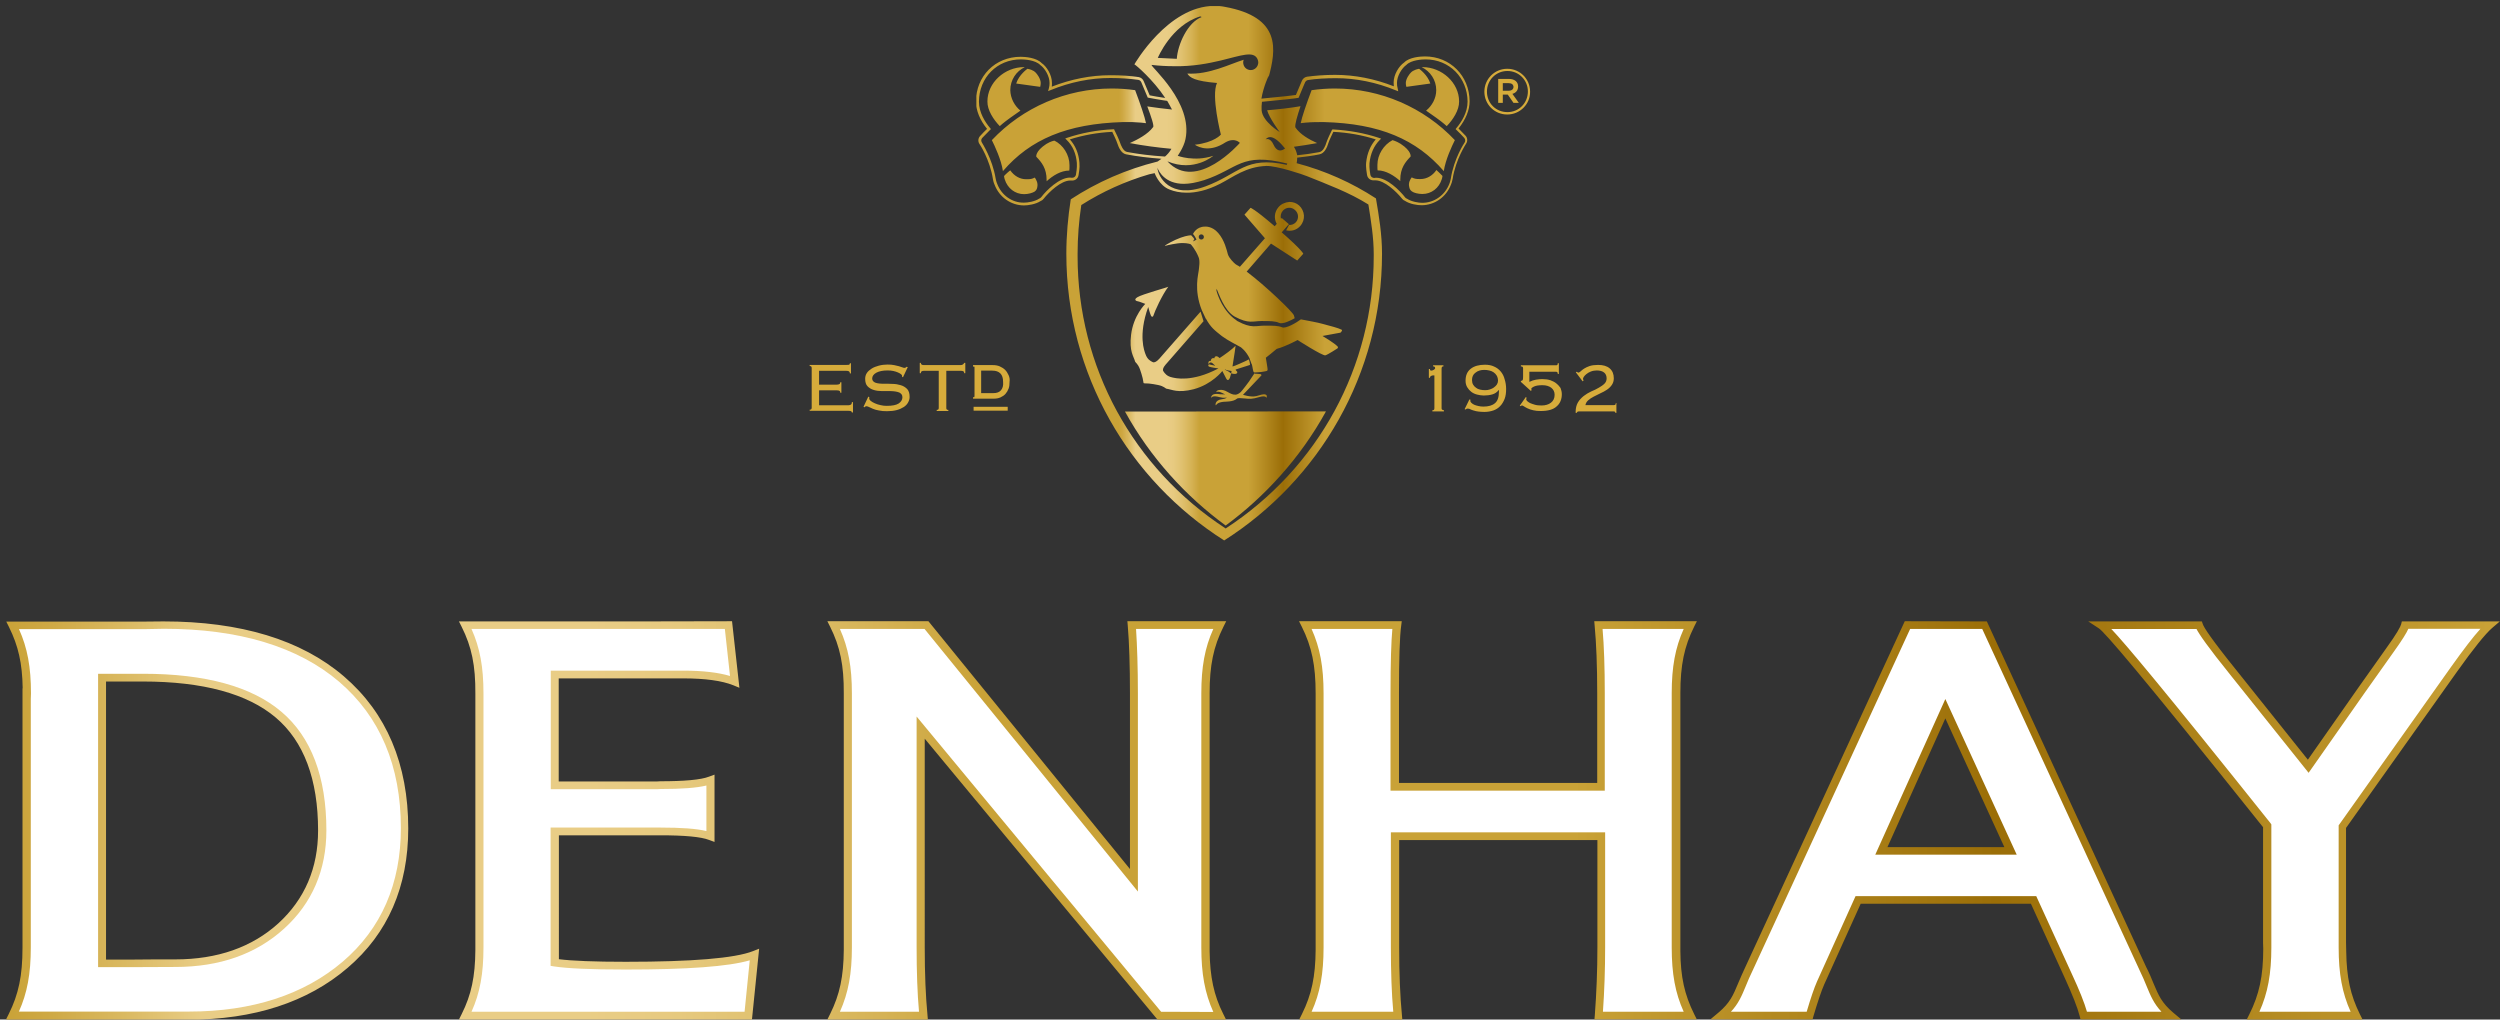 <?xml version="1.0" encoding="utf-8"?>
<!-- Generator: Adobe Illustrator 27.8.0, SVG Export Plug-In . SVG Version: 6.00 Build 0)  -->
<svg version="1.1" id="Layer_1" xmlns="http://www.w3.org/2000/svg" xmlns:xlink="http://www.w3.org/1999/xlink" x="0px" y="0px"
	 viewBox="0 0 1355.8 552.9" style="enable-background:new 0 0 1355.8 552.9;" xml:space="preserve">
<rect x="0" y="0" width="1355.8" height="552.9" fill="#333333" stroke="none"/>
<style type="text/css">
	.st0{fill:#D7AC3B;}
	
		.st1{clip-path:url(#SVGID_00000161617221923597113570000005139941753930188716_);fill:url(#SVGID_00000132785702517496312810000005990224930227126672_);}
	
		.st2{clip-path:url(#SVGID_00000071541761729150252970000012475191816021810570_);fill:url(#SVGID_00000137850518352606420670000004661726119722111645_);}
	.st3{fill:#FFFFFF;}
</style>
<g>
	<path class="st0" d="M817.4,62.1c-7,0-12.4-5.6-12.4-12.4s5.5-12.4,12.4-12.4c7,0,12.4,5.6,12.4,12.4
		C829.9,56.4,824.4,62.1,817.4,62.1 M817.5,38.5c-6.3,0-11.1,5-11.1,11.2s4.8,11.1,11.1,11.1s11.1-5,11.1-11.2
		C828.6,43.5,823.8,38.5,817.5,38.5 M820.2,50.9l3.5,4.9h-2.9l-3.1-4.5H815v4.5h-2.5v-13h5.8c3,0,5,1.5,5,4.1
		C823.3,49.1,822,50.4,820.2,50.9 M818.2,45.1H815v4.1h3.2c1.6,0,2.6-0.8,2.6-2.1C820.7,45.8,819.8,45.1,818.2,45.1"/>
	<path class="st0" d="M528,222.7h18.5v-2.1H528V222.7z M461.5,219.4c-0.3,0.2-0.8,0.4-1.5,0.4h-15.8v-8.1h9.7c0.7,0,1.1,0.1,1.4,0.3
		s0.4,0.5,0.4,1h0.6v-5.7h-0.6c0,0.5-0.2,0.9-0.5,1c-0.4,0.2-0.8,0.3-1.4,0.3h-9.6v-7.5H459c0.7,0,1.2,0.1,1.5,0.4
		c0.3,0.2,0.4,0.6,0.4,1h0.6V197h-0.6c0,0.4-0.1,0.6-0.3,0.7c-0.2,0.2-0.7,0.2-1.6,0.2h-19.9v0.6c0.4,0,0.7,0.1,0.9,0.3
		c0.1,0.2,0.2,0.5,0.2,0.8v21.5c0,0.4-0.1,0.6-0.2,0.8c-0.2,0.2-0.5,0.3-0.9,0.3v0.6h21.2c1.1,0,1.7,0.3,1.7,0.9h0.6v-5.6H462
		C462,218.7,461.8,219.2,461.5,219.4 M547,203.5c-0.5-1.1-1.1-2.1-1.9-2.9c-0.8-0.8-1.8-1.4-2.9-1.9c-1.1-0.5-2.4-0.7-3.8-0.7h-9.9
		c-0.1,0-0.2,0-0.4,0h-0.4v0.8h0.6c0.1,0,0.1,0,0.1,0h0.1h-0.1c0.1,0,0.1,0.6,0.1,0.8v15c0,0.2-0.1,0.7-0.1,0.8c0,0,0,0-0.1,0h-0.6
		v0.8h11.2c1.4,0,2.6-0.2,3.7-0.7c1.1-0.5,2-1.1,2.7-1.9c0.7-0.8,1.3-1.8,1.7-2.9c0.4-1.1,0.5-2.3,0.5-3.6
		C547.7,205.8,547.5,204.6,547,203.5 M542.8,211.7c-0.9,1-2.2,1.5-4.1,1.5h-6.6V201h6c2,0,3.4,0.5,4.4,1.5s1.5,2.5,1.5,4.6
		C544.2,209.2,543.7,210.7,542.8,211.7 M488.5,208.9c-1.3-0.4-2.8-0.7-4.5-0.7c-1.6-0.1-3.2-0.1-4.6-0.1c-0.9,0-1.7,0-2.5-0.1
		s-1.4-0.2-2-0.4s-1-0.5-1.4-0.9c-0.3-0.4-0.5-0.8-0.5-1.4c0-1.3,0.8-2.4,2.3-3.2s3.5-1.2,6.1-1.2c1.1,0,2.2,0.1,3.1,0.3
		c1,0.2,1.8,0.5,2.5,0.8s1.2,0.6,1.6,0.9c0.4,0.3,0.6,0.6,0.6,0.8c0,0.3,0,0.5,0,0.6l0.5,0.3l2.6-5.5l-0.6-0.2
		c-0.2,0.2-0.3,0.3-0.5,0.4c-0.1,0.1-0.4,0.2-0.7,0.2c-0.3,0-0.7-0.1-1.2-0.3s-1.1-0.4-1.8-0.6c-0.7-0.2-1.6-0.4-2.6-0.6
		c-1-0.2-2.2-0.3-3.5-0.3c-1.7,0-3.3,0.2-4.8,0.6c-1.5,0.4-2.8,0.9-3.9,1.6c-1.1,0.7-2,1.5-2.6,2.4s-0.9,2-0.9,3.1
		c0,1.8,0.4,3.2,1.3,4.1c0.9,0.9,2,1.6,3.4,2c1.3,0.4,2.8,0.6,4.5,0.6c1.6,0,3.2,0,4.6,0c0.9,0,1.7,0.1,2.5,0.2
		c0.8,0.1,1.4,0.3,2,0.5s1,0.6,1.4,1c0.3,0.4,0.5,1,0.5,1.6c0,1.4-0.7,2.5-2,3.4c-1.4,0.9-3.5,1.3-6.5,1.3c-1.2,0-2.3-0.1-3.4-0.4
		c-1.1-0.2-2.2-0.6-3.1-1s-1.6-0.8-2.2-1.3s-0.8-0.9-0.8-1.4c0-0.2,0-0.4,0.1-0.6l-0.6-0.3l-2.6,5.5l0.5,0.3c0.3-0.4,0.7-0.6,1-0.6
		s0.8,0.1,1.4,0.4c0.6,0.3,1.3,0.6,2.2,1c0.9,0.4,2,0.7,3.2,0.9c1.3,0.3,2.7,0.4,4.4,0.4c2,0,3.8-0.2,5.3-0.6c1.5-0.4,2.8-1,3.9-1.7
		c1-0.7,1.8-1.5,2.3-2.5c0.5-0.9,0.8-1.9,0.8-2.9c0-1.9-0.4-3.3-1.3-4.3C491,210,489.9,209.3,488.5,208.9 M520.9,198H501
		c-1.1,0-1.6-0.4-1.6-1.2h-0.6v5.6h0.6c0-0.5,0.1-0.8,0.4-1c0.2-0.2,0.7-0.3,1.3-0.3h8v20.1c0,0.4-0.1,0.6-0.2,0.8
		c-0.2,0.2-0.5,0.3-0.9,0.3v0.6h6.3v-0.6c-0.5,0-0.8-0.1-0.9-0.3c-0.2-0.2-0.2-0.5-0.2-0.8v-20.1h8c0.6,0,1,0.1,1.3,0.3
		s0.4,0.5,0.4,1h0.6v-5.6h-0.6C522.6,197.5,522,198,520.9,198"/>
	<path class="st0" d="M781.8,221.4v-21.5c0-0.4,0.1-0.7,0.2-0.9c0.1-0.2,0.4-0.3,0.8-0.3v-0.6h-5.6v0.6c0.7,0,1.1,0.3,1.1,0.9
		c0,0.4-0.3,0.7-0.8,1s-1,0.4-1.4,0.4s-0.6-0.3-0.6-0.9h-0.6v4.8h0.6c0-0.3,0.1-0.5,0.2-0.7c0.2-0.2,0.4-0.3,0.6-0.4
		c0.2-0.1,0.5-0.2,0.8-0.2s0.5,0,0.8,0v17.8c0,0.3-0.1,0.6-0.2,0.8c-0.2,0.2-0.5,0.3-0.9,0.3v0.6h6.3v-0.6c-0.4,0-0.7-0.1-0.9-0.3
		C781.8,222,781.8,221.7,781.8,221.4 M844.1,208c-0.9-0.8-2-1.3-3.3-1.8c-1.3-0.4-2.7-0.6-4.4-0.6c-1,0-2.1,0.1-3.4,0.3
		c-1.2,0.2-2.4,0.6-3.6,1.2v-5.5h14.3c0.5,0,0.8,0.1,0.9,0.3c0.2,0.2,0.2,0.5,0.2,0.9h0.6V197h-0.6c0,0.4-0.1,0.7-0.2,0.9
		c-0.2,0.2-0.5,0.2-0.9,0.2h-18.9v0.6c0.4,0,0.7,0.1,0.9,0.2c0.2,0.2,0.3,0.5,0.3,0.9v4.6c0,0.9-0.1,1.5-0.2,1.7
		c-0.2,0.3-0.5,0.4-1,0.5v0.5l5.4,4.9l0.5-0.5c-0.2-0.3-0.3-0.4-0.3-0.5c0-0.4,0.5-0.9,1.6-1.4s2.6-0.7,4.5-0.7c2,0,3.6,0.5,4.8,1.4
		c1.2,1,1.8,2.2,1.8,3.8c0,1.9-0.7,3.3-2,4.3s-3,1.5-5.1,1.5c-1.4,0-2.6-0.1-3.6-0.4c-1-0.3-1.9-0.6-2.6-0.9
		c-0.7-0.4-1.2-0.7-1.6-1.1c-0.4-0.4-0.5-0.7-0.5-0.9c0-0.3,0.1-0.6,0.2-0.9l-0.4-0.4l-3.3,4.7l0.5,0.3c0.2-0.3,0.4-0.4,0.8-0.4
		c0.2,0,0.5,0.2,1,0.5s1.1,0.7,2,1.1c0.8,0.4,1.8,0.7,3,1s2.5,0.4,4.1,0.4c3.9,0,6.8-0.8,8.6-2.5c1.9-1.6,2.8-3.9,2.8-6.6
		c0-1.2-0.3-2.4-0.7-3.4C845.8,209.7,845.1,208.8,844.1,208 M876.3,218.5c0,0.4-0.1,0.7-0.2,0.9c-0.2,0.2-0.5,0.3-0.9,0.3h-15.4
		c0.2-1,0.7-1.9,1.5-2.6c0.8-0.7,1.8-1.4,3-2c1.1-0.6,2.3-1.2,3.6-1.8s2.5-1.2,3.5-1.9c1.1-0.7,2-1.6,2.7-2.6s1.1-2.2,1.1-3.6
		c0-2.3-0.7-4.1-2.2-5.4c-1.5-1.3-3.6-1.9-6.3-1.9c-1.8,0-3.4,0.2-4.6,0.6c-1.2,0.4-2.2,0.9-3,1.4s-1.4,1-1.9,1.5
		c-0.5,0.4-0.9,0.7-1.2,0.7c-0.1,0-0.3-0.1-0.5-0.2c-0.2-0.2-0.3-0.3-0.4-0.3l-0.5,0.3l3.7,4.9l0.5-0.4c-0.1-0.2-0.1-0.3-0.2-0.5
		c0-0.1-0.1-0.3-0.1-0.5s0.1-0.5,0.4-1c0.3-0.5,0.8-1,1.4-1.5c0.6-0.5,1.4-1,2.4-1.4s2.1-0.6,3.3-0.6c1.7,0,3,0.4,3.9,1.1
		c0.9,0.7,1.4,1.8,1.4,3.2c0,1.2-0.4,2.1-1.2,2.9c-0.8,0.8-1.9,1.5-3.1,2.2c-1.2,0.7-2.6,1.4-4.1,2c-1.5,0.7-2.8,1.5-4.1,2.5
		c-1.2,1-2.3,2.1-3.1,3.5s-1.2,3.1-1.2,5v0.6h0.6c0.1-0.5,0.5-0.8,1.3-0.8h18.5c0.5,0,0.8,0.1,0.9,0.2c0.2,0.1,0.2,0.3,0.2,0.6h0.6
		v-5.3L876.3,218.5L876.3,218.5z M813.9,201.5c-1-1.2-2.2-2.1-3.6-2.7c-1.4-0.7-3.1-1-5-1c-3.2,0-5.8,0.7-7.7,2.2s-2.8,3.6-2.8,6.5
		c0,1.3,0.3,2.5,0.9,3.5c0.6,1,1.3,1.8,2.2,2.5s2,1.2,3.2,1.5s2.4,0.5,3.6,0.5c1.6,0,3.2-0.2,4.6-0.6c1.4-0.4,2.6-1.2,3.5-2.4h0.1
		c0,0.2,0,0.3,0,0.5s0,0.3,0,0.4c0,3-0.7,5.1-2.2,6.3c-1.4,1.2-3.5,1.8-6.2,1.8c-1,0-1.9-0.1-2.7-0.3c-0.9-0.2-1.6-0.4-2.3-0.7
		c-0.6-0.3-1.1-0.6-1.5-1s-0.6-0.7-0.6-1c0-0.1,0-0.2,0-0.3s0-0.2,0.1-0.4l-0.6-0.2l-2.6,5.3l0.6,0.2c0.1-0.2,0.3-0.3,0.5-0.4
		c0.2-0.1,0.4-0.1,0.5-0.1c0.6,0,1.1,0.1,1.6,0.4c0.5,0.3,1,0.4,1.6,0.6c0.9,0.3,1.8,0.5,2.7,0.6s1.9,0.2,3.2,0.2
		c1.8,0,3.4-0.3,4.9-0.8c1.4-0.5,2.7-1.3,3.7-2.4c1-1,1.8-2.4,2.4-3.9c0.6-1.6,0.8-3.3,0.8-5.4c0-1.9-0.3-3.6-0.8-5.2
		C815.6,204.1,814.9,202.7,813.9,201.5 M811.8,208.5c-0.4,0.6-0.9,1.1-1.6,1.6c-0.6,0.5-1.4,0.8-2.2,1.1s-1.7,0.4-2.6,0.4
		c-0.9,0-1.8-0.1-2.7-0.3s-1.6-0.5-2.2-1c-0.6-0.4-1.2-1-1.6-1.7c-0.4-0.7-0.6-1.6-0.6-2.5c0-1.7,0.6-3.1,1.9-4
		c1.2-1,2.8-1.5,4.7-1.5c0.9,0,1.8,0.1,2.7,0.3s1.7,0.5,2.4,1s1.3,1.1,1.7,1.8s0.7,1.7,0.7,2.8C812.4,207.2,812.2,207.8,811.8,208.5
		"/>
</g>
<g>
	<g>
		<defs>
			<path id="SVGID_1_" d="M610.1,223.2c13.7,24.9,32.9,45.9,54.6,61.8c21.1-15.5,40.5-36.6,54.4-61.9L610.1,223.2z M680.3,202.5
				l-3,4.5c0,0-3.8,5.1-4.5,5.7c-0.5,0.4-1.1,0.9-2,1.2c-0.7,0.2-2,0.5-5-1.3c-1.8-1.1-3.2-1.3-4.6-1.1c-1.6,0.2-1.6,1.2-1.6,1.2
				c0,0.1,0,0,0.2-0.1c0.4-0.2,1.3-0.4,3,0.5c0.8,0.5,1.7,0.8,1.7,0.8c-0.4,0-2.6-0.1-2.9-0.1c-2.9-0.5-4.1,0.2-4.5,0.9
				c-0.3,0.5-0.3,1.1-0.1,1c0.1,0,0.2-1.5,4.5-0.3c2.2,0.6,3.8,0.2,3.8,0.2s-0.4,0.6-2.5,0.9c-4.1,0.4-3.7,3.4-3.4,3.3
				c0.2-0.1,0.5-1.5,4.1-1.9c0.9-0.1,5.2,0.1,7.2-1.6c0.7-0.6,1.9-0.4,4.4-0.2s3.7,0.5,8-0.8c3.5-1,3.7,0.5,3.7,0.5s0.7-1.4-0.4-1.8
				c-1.3-0.5-3.1,0.3-5,0.8c-1.6,0.4-3.5,0.2-5-0.1c-1-0.2-2.3-0.6-2.3-0.6l10-10.5v-0.1c0,0,0-0.3-0.2-0.5s-1.6-0.2-2.3-0.3
				c-0.3,0-0.6,0-0.8,0C680.5,202.5,680.3,202.5,680.3,202.5 M665.3,201c-0.8-0.3-1-0.6-1-0.6s-0.1-0.1,0-0.1
				c0.6,0.3,0.9,0.4,1.9,0.6c1,0.2,1.7,0.3,1.7,0.3l-0.2,1.4C667.2,202.2,666.3,201.4,665.3,201 M616.8,161.2
				c-2.4,1.5-0.2,2.2,0.3,2.2c0.4,0,4,1.4,4,1.4s-6.5,6.4-7.7,16.8c-1.1,8.9,1.4,11.6,2.2,14.5c0.2,0.6,1.4,1,2.6,4.1
				c0,0,1.6,4.4,1.9,7.1c0,0-0.1,0.7,0.7,0.6c2.7-0.1,7.3,0.9,7.3,0.9c3.3,0.7,3.9,1.9,4.5,2c3,0.4,6,2.5,14.7,0.3
				c10.1-2.7,15.6-9.9,15.6-9.9s1.6,3,1.9,3.7c0.2,0.4,1.1,2.5,2.2,0c0.2-0.5,0.4-1.3,0.7-2.4l0,0c0,0,2.1,0.5,2.7,0.2
				c0.9-0.5,0.7-1.1,0.2-1.5s-0.5-0.8-0.5-0.8l7.8-2.5c0-1.1-0.4-2.4-0.6-3l-2,1c0,0-6.1,2.8-6.7,2.8c0,0-0.1,0-0.2,0
				c0.9-5.1,1.7-11.2,1.7-11.2c-2.2,2.2-5.7,4.7-8.7,6.7c-0.2-0.2-0.3-0.3-0.3-0.3c-1-0.9-1.8-0.9-2.3-0.3c-0.2,0.2-0.1,0.6-0.2,0.7
				c0,0-0.6-0.2-1.1,0s-0.8,0.7-0.8,1.3c0,0.2-0.8,0-1.1,0.4s-0.4,0.8,0,1.6l0.1-0.1c0,0-0.2-1,1.1-0.9c1,0.2,1.5,1.3,2.1,1.5
				c0.1,0,0.1,0.2,0,0.2c-0.8-0.1-3.2-0.7-3.2-0.7l0,0c-0.4,0.2-0.8,0.9,0.2,1.3c1.1,0.4,4.9,0.9,4.9,0.9c-14.6,7.7-23.6,5.2-25,4.9
				c-3-0.6-4.1-2.2-4.9-3.4c-1-1.4,1.8-4.2,1.8-4.2l20-22.9l-1.6-5.2l-21.9,25c0,0-2.4,3.1-4,2.4c-1.3-0.6-3-1.5-4-4.4
				c-0.5-1.4-4.1-10,1.5-25.5c0,0,1,3.7,1.5,4.7s1.2,0.5,1.3,0c0.7-2.3,4.6-11,8.1-15.7C633.7,155.7,619.3,159.6,616.8,161.2
				 M650.1,128.5c0-0.8,0.6-1.4,1.4-1.4c0.8,0,1.4,0.7,1.4,1.4c0,0.8-0.6,1.4-1.4,1.4C650.7,129.9,650.1,129.3,650.1,128.5
				 M693.3,112.4c-2.2,2.6-2.5,6.2-0.9,9l-1.1,1.3c-11.3-9.7-13.1-10-13.1-10l-3.3,3.7l11.1,12.8l-13.6,15.5
				c-0.5-0.4-1.1-0.7-1.5-0.9l-0.8-0.5c-0.9-0.7-3.5-3.2-4.2-5.4c-0.6-2.2-1.8-7.6-5.2-11.5c-3.4-4-7.3-3.5-7.3-3.5
				c-4.7,0-6.4,4-6.4,4c0.8,0.7,1.6,2.5,1.9,3c0,0.1-0.8,0.5-1.8,1c0,0,0-0.1,0-0.2c0.3-0.4,0.6-0.8,0.6-1s-1-1.5-1.7-2.1l0,0
				c-0.2,0-2.1,0-5.7,1.3c-3.9,1.4-8.1,3.9-8.4,4.2c-0.3,0.3-0.1,0.3,0.5,0.1s5.8-1.4,8.9-1.4c3,0,4.5,0.7,4.5,0.7s2.4,2.5,4.2,6.9
				c0.9,2.1,0.3,5.3,0.1,7.3c-0.1,1.8-2.8,10.4,1.7,21.6l0,0c0,0.1,1.8,3.8,2.1,4.5v0.1l0.1-0.1c2.6,4.8,4.8,6.4,8.7,9.5
				c3.2,2.4,8,4.7,10.2,6c0,0,2.9,2,4.9,6.3h-0.1l0,0c0,0,0.6,1.4,1.1,2.9h0.1c0.5,1.8,0.6,4.2,1.2,4.4c0.1,0.1,0.3,0.1,0.5,0.1l0,0
				l0,0c2.7-0.1,5.3-0.5,5.4-0.6l0,0c0.3-0.1,0.6-0.1,0.9-0.2c0.8-0.2,0.6-0.9,0.3-2.8c-0.2-1.5-0.4-2.8-0.7-4.4
				c2-1.6,3.8-3,5.9-4.8c4.9-1.3,11.3-4.8,11.3-4.8s13.7,8.8,15.1,8.3c1.4-0.4,6.6-3.8,6.6-3.8s0.4-0.6,0.1-0.9
				c-1.8-2-8.3-5.8-8.3-5.8l9.8-1.8c0,0,1.3-1.2,0.6-1.6c-2-1-6-2-10.5-3.2c-2.4-0.7-8-1.7-11.6-2.4c-2.4,1.8-8.2,5.2-10.2,4.3
				c-2.1-0.9-4.8-0.9-9.5-0.9s-7,1.7-14.6-2.4c-0.2-0.1-0.4-0.2-0.6-0.4l0,0c-0.1-0.1-0.1-0.1-0.2-0.2c-0.8-0.5-1.5-1.1-2.2-1.7
				c-6.4-5.7-8.5-14.3-8.5-14.3l0.1-1c1.1,2.3,4,11.8,9.8,15.1c7.6,4.1,9.9,2.4,14.6,2.4c4.7,0,7.4,0,9.5,1c2,0.9,6.5-1.4,8.4-2.5
				c0-0.1-0.1-0.7-0.4-1.6c-0.7-1.9-15.2-15.9-25.6-23.7l13.2-15.2l14.2,9.2l3.3-3.7c0,0-0.5-1.8-11.7-11.6l3.4-3.9l0,0l0.5-0.5
				l-3.9-3.4l-0.4,0.5c-0.4-1.5-0.1-3.1,1-4.4c1.7-2,4.7-2.2,6.6-0.4c2,1.7,2.2,4.7,0.5,6.6c-1,1.1-2.4,1.6-3.8,1.5v0.1
				c0,0-1.3,2.5-1.5,2.8c2.7,0.7,5.7-0.1,7.7-2.4c2.9-3.3,2.5-8.2-0.7-11.1c-1.5-1.3-3.3-1.9-5.2-1.9
				C697,109.7,694.8,110.6,693.3,112.4 M544.5,95.5c0.1,0.4,0.1,0.8,0.2,1.1c0.1,0.3,0.2,0.7,0.2,0.7c1.5,4.8,5.6,8,10.5,8
				c2.3,0,4.6-0.7,5.7-1.4c0.9-0.7,1.2-1.3,1.4-2.2c0.6-2.5-0.6-4.3-1.3-5.4c-1.4,0.7-2.2,0.9-4.1,0.9h-0.7c-3.3,0-6.4-1.8-8.5-4.8
				C547.8,92.3,544.6,95.2,544.5,95.5 M770.4,97.1h-0.7c-1.9,0-2.7-0.2-4.1-0.9c-0.8,1.1-2,2.9-1.3,5.4c0.2,0.9,0.5,1.5,1.4,2.2
				c1.1,0.8,3.4,1.4,5.7,1.4c4.9,0,9-3.2,10.5-8c0,0,0.1-0.3,0.2-0.7c0.1-0.3,0.1-0.7,0.2-1.1c-0.2-0.3-3.3-3.2-3.3-3.2
				C776.9,95.3,773.7,97.1,770.4,97.1 M567.4,78.1c-6.1,4-5.4,6.9-5.4,6.9c2.9,3,5.6,6.3,5.6,12.6c0,0.2,0,0.5,0,0.7
				c3.3-3,7.7-5.8,12.3-5.8c0.1-0.6,0.1-1.3,0.1-2.2v-0.8c0-5.6-3.5-10.9-8.1-13.2C571.9,76.2,569.8,76.6,567.4,78.1 M747,89.4v0.8
				c0,0.9,0,1.7,0.1,2.2c4.6,0,9,2.9,12.3,5.8c0-0.2,0-0.5,0-0.7c0-6.3,2.7-9.6,5.6-12.6c0,0,0.7-2.9-5.4-6.9c-2.4-1.5-4.4-2-4.4-2
				C750.4,78.5,747,83.9,747,89.4 M537.9,76c1.5,3,5.1,10.6,6,16.8c14.8-17.2,34.7-25.7,65.1-26.6c3.3-0.1,6.6,0,9.8,0.3
				c0.9,0.1,1.9,0.2,2.7,0.3c-0.6-3.2-3.2-10.8-5.9-17.9c-4.2-0.6-8.5-0.9-12.7-0.9C578.3,48,554.7,58.2,537.9,76 M711.3,48.9
				c-2.7,7.1-5.3,14.7-5.9,17.9c0.9-0.1,1.8-0.2,2.7-0.3c3.2-0.3,6.5-0.3,9.8-0.3c30.4,0.8,50.2,9.4,65.1,26.6
				c0.9-6.2,4.5-13.8,6-16.8c-16.8-17.8-40.4-28-65-28C719.8,48,715.5,48.3,711.3,48.9 M551.1,45.3l13,1.8c0.2-0.7,0.3-1.4,0.3-2.1
				c0-2.2-1.9-4.9-3-5.9l-0.8-0.6c-0.7-0.4-1.7-0.9-3.4-1.2C557.2,37.3,552.6,40.5,551.1,45.3 M766.2,38.5l-0.8,0.6
				c-1.1,1-3,3.7-3,5.9c0,0.7,0.1,1.4,0.3,2.1l13-1.8c-1.5-4.8-6.1-8-6.1-8C768,37.6,766.9,38.1,766.2,38.5 M555.3,36.4
				c-10.4,0-19.8,8.4-19.8,18.6c-0.1,4.7,3.3,9.9,6.7,13.4c0,0,2-1.9,5.8-4.6c3.8-2.7,5.4-3.8,5.4-3.8c-3.2-2.6-5.4-6.7-5.5-11.1
				c0-5.5,3.2-10.3,7.9-12.5H555.3z M771,36.4c4.7,2.3,7.9,7,7.9,12.5c0,4.4-2.3,8.5-5.5,11.1c0,0,1.6,1.1,5.4,3.8
				c3.8,2.7,5.8,4.6,5.8,4.6c3.4-3.5,6.8-8.7,6.7-13.4c0-10.2-9.4-18.6-19.8-18.6H771z M661.8,99.6c7-3.6,13.9-9.2,24.9-9.6
				c5.6-0.2,20.1,4.7,22,5.5c11.4,4.6,22.9,8.8,33.4,15.4c1.4,8.8,2.9,17.8,2.9,26.9c0,0.2,0,0.5,0,0.7s0,0.3,0,0.5
				c0,59.8-30,114.8-80.3,147.6c-50.3-32.8-80.3-87.8-80.3-147.6c0-0.2,0-0.4,0-0.7c0-0.2,0-0.4,0-0.6c0-8.9,0.7-17.7,2-26.5
				c11.5-7.3,23.9-12.9,36.9-16.7l2.9-0.6c0,0,2.3,6.7,8.1,8.9c2.5,1,5.6,1.7,9.2,1.7C648.5,104.6,654.6,103.3,661.8,99.6 M653,97.7
				c18.5-6.1,19.9-15.3,45.1-9l-0.3,0.7c-22.4-5-25.9,5-44.1,11.7c-19.3,7.1-25.7-5.4-26-10.1c0.7,1.8,3.9,8.7,14.4,8.7
				C645,99.7,648.6,99.1,653,97.7 M695,78.3l1.9,2.2c0,0-3.7,3.5-6.2-2c-1.9-4.2-4.3-2.9-4.3-2.9C686.9,75,689.2,72,695,78.3
				 M540.8,99.7c-0.5-1.1-0.8-2.7-0.8-2.7c-1.8-11-7.5-19.6-7.5-19.7c-0.5-0.8-0.5-1.8,0.2-2.5c1.3-1.4,2.7-2.8,4.2-4.3l0.5-0.5
				l-0.4-0.5c-2.8-3.3-6.1-8.5-6.1-14.4c0.1-13,9.8-22.9,22.8-22.9c1.8,0,7.8,0.3,10.5,3.1c2.4,1.7,5,5.9,5,9.7c0,1-0.1,2-0.4,3
				l-0.4,1.4l1.3-0.5c10.7-4.4,21.7-6.6,32.5-6.6c5.4,0,10.7,0.4,15.1,1c0.7,0.1,1.3,0.6,1.6,1.2c0,0,1.6,3.7,3.4,8.1l0.1,0.3
				l0.4,0.1c1.7,0.4,5.3,0.9,8.1,1.4c0.8,0.1,1.5,0.2,2.1,0.3c0.9,1.6,1.8,3.1,2.6,4.7c-4.5-0.5-9-1-13.4-1.7
				c2.1,5.5,3.9,10.9,3.1,11.3c-2.7,3.7-8.3,6.7-12.6,8.6c7.5,1.4,15,2.4,22.6,3.1c-1.1,1.9-2.3,3.2-3.5,4.2
				c-7.6-0.5-14.4-1.3-20.6-2.5c-2.1-0.4-3.3-3.7-3.8-5.1c-0.6-1.8-2.3-5.4-3-6.7l-0.2-0.5h-0.5c-8.7,0.4-17.1,2-24.9,4.6l-1.1,0.4
				l0.8,0.8c3.2,3.1,5.1,7.4,5.5,12.5c0.2,2.5-0.4,5.8-0.5,6.4c-0.2,0.9-1,1.6-2,1.6c-0.1,0-0.2,0-0.3,0c-0.3,0-0.6-0.1-0.9-0.1
				c-5.8,0-12.8,6.9-15.6,10.6c-0.2,0.3-0.6,0.5-0.9,0.7l-0.2,0.1c-2.4,1.6-6.3,2.2-8.3,2.2C549,110,543.2,106,540.8,99.7 M758,48
				c-0.3-1-0.4-2-0.4-3c0-3.8,2.6-8,5.1-9.8c2.6-2.7,8.7-3,10.4-3c12.9,0,22.7,9.9,22.8,22.9c0,5.9-3.3,11.1-6.1,14.4l-0.4,0.5
				l0.5,0.5c1.5,1.4,2.9,2.9,4.2,4.3c0.6,0.7,0.7,1.7,0.2,2.5c-0.1,0.1-5.8,8.6-7.5,19.6c0,0-0.3,1.6-0.8,2.8
				c-2.4,6.2-8.2,10.3-14.7,10.3c-1.9,0-5.8-0.6-8.2-2.2l-0.2-0.1c-0.4-0.1-0.7-0.4-0.9-0.7c-2.9-3.7-9.8-10.6-15.6-10.6
				c-0.3,0-0.6,0-0.9,0.1c-1.1,0.1-2.1-0.6-2.3-1.6c-0.1-0.6-0.7-3.9-0.5-6.4c0.5-5.1,2.4-9.4,5.5-12.5l0.8-0.8l-1.1-0.4
				c-7.8-2.6-16.2-4.1-24.9-4.6l-0.6,0.1l-0.2,0.5c-0.6,1.1-2.3,4.8-2.9,6.6c-0.4,1.4-1.6,4.7-3.8,5.1c-3.8,0.7-7.8,1.3-12,1.7
				c-0.3-1.7-0.9-3.2-1.8-4.6c4.2-0.6,8.4-1.2,12.6-2c-4.3-1.9-9.2-4.7-11.8-8.5c-0.4-1.4,1.1-6.5,2.8-11.5c-5.9,1-12,1.7-18.1,2.2
				c1.2,4.3,6.8,11.8,6.8,11.8s-9.3-5.6-9.8-11.8c-0.1-1.5,0-3.1,0.2-4.6c1.6-0.2,3.3-0.3,5.2-0.5c6.3-0.6,12.9-1.3,14.3-1.6
				l0.4-0.1l0.1-0.3c1.8-4.5,3.4-8.1,3.4-8.1c0.3-0.6,0.9-1.1,1.6-1.2c4.3-0.7,9.7-1,15.1-1c10.8,0,21.8,2.2,32.5,6.6l1.3,0.5
				L758,48z M662.1,32.8c11.1-2.7,17.6-5.3,19.8-0.9c0.1,0.2,0.2,0.4,0.2,0.6c0.1,0.2,0.2,0.3,0.2,0.5c0-0.1-0.1-0.1-0.1-0.2
				c0.1,0.4,0.2,0.7,0.2,1c0,2.3-1.8,4.2-4.1,4.2s-4.1-1.8-4.1-4.2c0-0.5,0.1-1,0.3-1.4c-7.5,2.3-18.8,8.2-30.6,7.5
				c1.4,2.2,4,4.1,16.1,5.1c-3.3,6.9,2.1,28,2.1,28s-3.5,4.3-14.1,5.5c2.5,1.7,8.6,4,16.6-1.3c5.1-2.9,7.8,0.3,7.8,0.3
				s-23.6,27.1-39.3,10c14.5,6.1,24.9-3,24.9-3c-10.4,3.4-19.3,0-19.3,0s3.3-4.6,4.2-9c4.2-19.9-18.9-39.3-18.4-40.3
				c4.3,0.5,8.3,0.7,12.2,0.7c0,0,0,0,0.1,0C646.9,36.1,655.3,34.4,662.1,32.8 M627.9,31.4c0,0,7.3-17.7,23-22.5
				c0,0,0.8,0.2,0.7,0.4c-7.5,2.8-12.9,14.8-13.4,22.6L627.9,31.4z M615.2,34.9c0.9,0.4,10.2,8.4,16.7,18.2c-0.3,0-0.5-0.1-0.8-0.1
				c-2.6-0.4-5.8-0.9-7.6-1.3c-1.8-4.3-3.3-7.8-3.3-7.8c-0.5-1.1-1.5-1.9-2.7-2.1c-4.4-0.7-9.8-1-15.3-1c-10.6,0-21.3,2.1-31.8,6.2
				c0.1-0.7,0.1-1.3,0.1-2c0-4.4-2.9-9-5.6-10.8c-2.9-3-9-3.4-11.4-3.4c-13.8,0-24.2,10.5-24.2,24.3c0,4.8,2.1,10,6,14.8
				c-1.4,1.3-2.6,2.6-3.8,3.9c-1.1,1.2-1.2,3-0.3,4.3c0.1,0.1,5.6,8.3,7.3,19.1c0,0.1,0.3,1.8,0.9,3c2.6,6.8,8.9,11.2,16,11.2
				c2.1,0,6.3-0.6,9-2.4c0.6-0.2,1.1-0.6,1.5-1.1c3.2-4,9.6-10,14.5-10c0.2,0,0.5,0,0.7,0c1.8,0.2,3.5-1,3.8-2.8
				c0.1-0.7,0.8-4.1,0.5-6.9c-0.4-5-2.2-9.3-5.2-12.6c7.2-2.3,15-3.7,23-4.1c0.6,1.3,2.2,4.5,2.7,6.1c0.8,2.5,2.2,5.6,4.8,6.1
				c5.8,1.1,12.2,1.9,19.2,2.4c-0.8,0.6-1.6,1.1-2.1,1.5c-17,4.2-32.9,11.2-47.1,20.5c-1.5,9.6-2.4,19.5-2.4,29.5
				c0,65.4,34.1,122.8,85.6,155.5c51.4-32.7,85.6-90.1,85.6-155.5c0-10.3-1.6-20.2-3.3-30c-13-8.5-27.5-15-43-19.1
				c0.2-1.1,0.3-2.1,0.3-3c4.3-0.5,8.3-1,12.1-1.8c2.6-0.5,4.1-3.6,4.8-6.1c0.5-1.6,2.1-4.8,2.7-6.1c8,0.4,15.8,1.8,23,4.1
				c-2.9,3.3-4.7,7.6-5.2,12.5c-0.3,2.7,0.4,6.2,0.5,6.9c0.3,1.6,1.7,2.8,3.4,2.8c0.1,0,0.3,0,0.4,0c0.2,0,0.5,0,0.7,0
				c4.9,0,11.3,6,14.5,10c0.4,0.5,0.9,0.9,1.5,1.1c2.7,1.8,6.8,2.4,9,2.4c7.1,0,13.4-4.4,16-11.2c0.6-1.3,0.8-3,0.9-3.1
				c1.7-10.8,7.3-19,7.3-19.1c0.9-1.3,0.8-3.1-0.3-4.3c-1.2-1.3-2.5-2.6-3.8-3.9c3.9-4.9,6-10,6-14.8c-0.1-13.8-10.5-24.3-24.2-24.3
				c-2.5,0-8.5,0.4-11.3,3.3c-2.8,1.9-5.7,6.5-5.7,10.9c0,0.7,0.1,1.3,0.1,2c-10.5-4.1-21.2-6.2-31.8-6.2c-5.5,0-10.9,0.4-15.3,1
				c-1.2,0.2-2.2,1-2.7,2.1c0,0-1.5,3.5-3.3,7.8c-1.9,0.3-8.2,1-13.8,1.5c-1.8,0.2-3.4,0.4-4.9,0.5c1.1-6.6,4-12.6,4-12.6
				s-0.1,0.6-0.2,1.4c4.3-15.6,7-33-23.7-38.6c-1.9-0.4-3.8-0.5-5.7-0.5C633.3,3.3,615.2,34.9,615.2,34.9"/>
		</defs>
		<clipPath id="SVGID_00000135665802404584066560000003577160563042590652_">
			<use xlink:href="#SVGID_1_"  style="overflow:visible;"/>
		</clipPath>
		
			<linearGradient id="SVGID_00000038378909618091781970000003899438814298711429_" gradientUnits="userSpaceOnUse" x1="1053.222" y1="-1655.147" x2="1057.223" y2="-1655.147" gradientTransform="matrix(27.907 0 0 27.907 -28785.684 46339.316)">
			<stop  offset="0" style="stop-color:#C9A237"/>
			<stop  offset="1.749294e-02" style="stop-color:#CEA843"/>
			<stop  offset="4.864012e-02" style="stop-color:#DAB961"/>
			<stop  offset="7.975460e-02" style="stop-color:#E9CD86"/>
			<stop  offset="0.233" style="stop-color:#E9CD86"/>
			<stop  offset="0.265" style="stop-color:#E7CA80"/>
			<stop  offset="0.306" style="stop-color:#E0C16F"/>
			<stop  offset="0.353" style="stop-color:#D5B254"/>
			<stop  offset="0.393" style="stop-color:#C9A237"/>
			<stop  offset="0.629" style="stop-color:#C9A237"/>
			<stop  offset="0.798" style="stop-color:#9B6E07"/>
			<stop  offset="1" style="stop-color:#C9A237"/>
		</linearGradient>
		
			<rect x="529.5" y="3.3" style="clip-path:url(#SVGID_00000135665802404584066560000003577160563042590652_);fill:url(#SVGID_00000038378909618091781970000003899438814298711429_);" width="268" height="290"/>
	</g>
</g>
<g>
	<g>
		<defs>
			<path id="SVGID_00000065062260939304331110000005838354583167594114_" d="M57.5,369.6h20c32.6,0,56.8,6.6,72.1,19.6
				c15.2,12.9,22.9,33.5,22.9,61.2c0,20.3-7.2,37.2-21.5,50.3c-14.3,13-33.1,19.6-55.9,19.6c-8.6,0-16,0-22.8,0.1
				c-5.1,0-10,0-14.8,0L57.5,369.6z M78.2,337.1H3.4l1.5,3c5,10.1,7.2,19.6,7.4,33.2h-0.1v140.6c0,15.2-2.1,25.3-7.5,36.1l-1.5,3
				h98.9c35.6,0,64.7-9.5,86.4-28.1c21.9-18.7,32.9-44.1,32.9-75.6c0-34.9-11.8-62.7-34.9-82.5s-56-29.8-97.9-29.8L78.2,337.1z
				 M864.6,336.9l0.2,2.3c0.9,9.4,1.4,21.9,1.4,36.9v48.5H758.7v-48.5c0-18.9,0.4-31.3,1.2-36.8l0.3-2.4h-21h-2.1h-32.6l1.5,3
				c5.4,10.8,7.5,20.9,7.5,36.2v139c-0.1,14.5-2.2,24.3-7.4,34.8l-1.5,3h55.9l-0.2-2.3c-1-10.3-1.5-22.6-1.5-36.8v-58.2h107.5v58.2
				c0,12.5-0.5,24.9-1.4,36.8l-0.2,2.2h55.5l-1.5-3c-5.1-10.3-7.3-19.9-7.4-34V375.9c0-15.2,2.1-25.3,7.5-36.1l1.5-3h-19.8h-14.9
				h-21V336.9z M1055,389.6l32,69.8h-63.4L1055,389.6z M1033,336.9l-86.4,187.4c-1.6,3.4-2.8,6.2-3.9,8.8
				c-2.8,6.7-4.4,10.7-10.8,16.1l-4.3,3.6H983l0.4-1.5c2.4-8.1,4.4-14,5.9-17.4l19.8-43.8h92.3l18.2,39.9c4.3,9.4,7.1,16.5,8.3,21.2
				l0.4,1.6h54.6l-4.3-3.6c-6.4-5.4-8-9.5-10.8-16.1c-1-2.5-2.2-5.4-3.9-8.7L1077.5,337L1033,336.9L1033,336.9z M1302.6,336.9
				l-0.4,1.6c-0.4,1.4-2.1,4.8-8.4,13.5c-5.1,7.1-19.3,27.2-42.2,60l-38.1-47.7c-14.5-18-18.3-24-18.9-25.9l-0.5-1.4h-61.6l5.8,3.8
				c2.9,1.9,20.6,22.1,89,107.8v62.7l0.1,3.2c0,14.9-2.2,24.9-7.5,35.5l-1.5,3h62.9l-1.5-3c-5.1-10.3-7.2-19.9-7.4-34l0,0l-0.1-4.7
				V449l60.1-84.6c9.1-12.8,15.6-20.8,19.1-23.8l4.2-3.6h-53.1V336.9z M347.8,337h-98.9l1.5,3c5.4,10.8,7.5,20.9,7.4,36.2v139
				c-0.1,14.5-2.2,24.3-7.4,34.7l-1.5,3h158.9l3.9-38.4l-3.3,1.3c-9.9,3.9-33.1,5.8-69.1,5.8c-16.8,0-29-0.5-36.2-1.4V453h55
				c13.1,0,22,0.8,26.4,2.5l3,1.1v-36.5l-3,1.1c-4.4,1.7-13.3,2.5-26.5,2.5l-1.6,0.1H303v-55.9h67.6c11.9,0,21,1.3,27,3.7l3.4,1.4
				l-4-36.1L347.8,337z M647.4,336.9H643h-31.6l0.2,2.3c0.8,9.4,1.2,21.9,1.2,36.9v95.2L503.5,336.9H479h-1.5h-28.8l1.5,3
				c5.4,10.8,7.5,20.9,7.4,36.2v139c-0.1,14.5-2.2,24.3-7.4,34.8l-1.5,3h54.5l-0.2-2.3c-1-10.3-1.5-22.6-1.5-36.8V400.6l126.2,152.3
				h37.2l-1.5-3c-5.1-10.1-7.2-20.1-7.4-34.1V376c0-15.2,2.1-25.3,7.5-36.1l1.5-3L647.4,336.9L647.4,336.9z"/>
		</defs>
		<clipPath id="SVGID_00000156576369685281400120000010393199036462263451_">
			<use xlink:href="#SVGID_00000065062260939304331110000005838354583167594114_"  style="overflow:visible;"/>
		</clipPath>
		
			<linearGradient id="SVGID_00000164502260782696216990000013528166222321836164_" gradientUnits="userSpaceOnUse" x1="1084.706" y1="-1627.85" x2="1088.707" y2="-1627.85" gradientTransform="matrix(337.989 0 0 337.989 -366615.344 550640.125)">
			<stop  offset="0" style="stop-color:#C9A237"/>
			<stop  offset="1.749294e-02" style="stop-color:#CEA843"/>
			<stop  offset="4.864012e-02" style="stop-color:#DAB961"/>
			<stop  offset="7.975460e-02" style="stop-color:#E9CD86"/>
			<stop  offset="0.233" style="stop-color:#E9CD86"/>
			<stop  offset="0.265" style="stop-color:#E7CA80"/>
			<stop  offset="0.306" style="stop-color:#E0C16F"/>
			<stop  offset="0.353" style="stop-color:#D5B254"/>
			<stop  offset="0.393" style="stop-color:#C9A237"/>
			<stop  offset="0.629" style="stop-color:#C9A237"/>
			<stop  offset="0.798" style="stop-color:#9B6E07"/>
			<stop  offset="1" style="stop-color:#C9A237"/>
		</linearGradient>
		
			<rect x="3.4" y="336.9" style="clip-path:url(#SVGID_00000156576369685281400120000010393199036462263451_);fill:url(#SVGID_00000164502260782696216990000013528166222321836164_);" width="1352.4" height="216"/>
	</g>
</g>
<g>
	<path class="st3" d="M10.2,548.7c4.6-10.2,6.5-20.6,6.5-34.9V379l0.1-2.9c0-14.3-1.9-24.7-6.5-34.9h67.9l10.7-0.2
		c40.7,0,72.7,9.7,95,28.7c22.2,19,33.5,45.7,33.5,79.4c0,30.2-10.6,54.5-31.5,72.4c-21,17.9-49.1,27.1-83.5,27.1H10.2V548.7z
		 M53.2,524.5h2.2c5.6,0,11.1,0,17,0c6.8,0,14.2-0.1,22.8-0.1c23.9,0,43.7-7,58.9-20.8c15.2-13.8,22.9-31.8,22.9-53.3
		c0-28.9-8.2-50.6-24.4-64.3c-16.1-13.7-41.3-20.6-75-20.6H53.2L53.2,524.5z"/>
	<path class="st3" d="M255.7,548.7c4.6-10.2,6.5-20.6,6.5-34.9v-2.1l0,0V376.1c0-14.4-1.9-24.7-6.5-35h92.1h45.3l2.8,25.5
		c-6.3-1.9-14.8-2.9-25.3-2.9h-71.9V428h57.7l1.8-0.1c11.4,0,19.6-0.6,24.9-1.9v24.7c-5.3-1.3-13.6-1.9-25.1-1.9h-59.4v75l1.8,0.3
		c7.2,1.1,19.9,1.7,38.8,1.7c33.6,0,55.7-1.6,67.4-5l-2.8,27.9L255.7,548.7L255.7,548.7z"/>
	<path class="st3" d="M629.7,548.7L497.1,388.6v125.2c0,13.2,0.4,25,1.3,34.9h-42.9c4.6-10.3,6.5-20.7,6.5-35v-2.1l0,0V376.1
		c0-14.4-1.9-24.7-6.5-35h22h1.4h22.5l115.7,142.4V376.1c0-14-0.4-25.8-1-35H643h4.4H658c-4.6,10.2-6.5,20.6-6.5,34.9v135.7v2.1
		c0,14.3,1.9,24.7,6.5,35L629.7,548.7L629.7,548.7z"/>
	<path class="st3" d="M869.3,548.7c0.8-11.3,1.2-23.1,1.2-34.9v-62.4H754.3v62.4c0,13.2,0.4,25,1.3,34.9h-44.3
		c4.6-10.2,6.5-20.6,6.5-34.9v-2.1l0,0V376.1c0-14.4-1.9-24.7-6.5-35H737h2.2h15.9c-0.6,6.5-1,18-1,35v52.7h116.2v-52.7
		c0-14-0.4-25.8-1.2-35h16.1h14.9h13c-4.6,10.2-6.5,20.6-6.5,34.9v135.7v2.1c0,14.3,1.9,24.7,6.5,34.9H869.3z"/>
	<path class="st3" d="M1131.8,548.7c-1.4-4.9-4.1-11.7-8.1-20.3l-19.4-42.4h-98l-20.9,46.3c-1.5,3.4-3.4,8.9-5.6,16.4h-41.1
		c4.2-4.5,5.9-8.7,8.1-14c1-2.5,2.2-5.3,3.8-8.6l85.3-185h39.1l85.3,185c1.6,3.3,2.8,6.1,3.8,8.6c2.2,5.3,3.9,9.5,8.1,14
		L1131.8,548.7L1131.8,548.7z M1017,463.5h76.7l-38.7-84.4L1017,463.5z"/>
	<path class="st3" d="M1225.3,548.7c4.6-10.2,6.5-20.6,6.5-34.9v-2.1l0,0v-0.6v-64l-0.4-0.6c-58.1-72.8-78.7-97.3-86.4-105.4h46.2
		c1.5,2.9,5.7,9.2,19,25.7l41.8,52.3l1.7-2.4c23.9-34.2,38.7-55.2,43.9-62.4c5.4-7.5,7.6-11.2,8.5-13.3h39.1
		c-3.9,4.3-9.2,11.2-16.1,20.9l-60.8,85.7v63.5v2v0.7c0,14.3,1.9,24.7,6.5,34.9H1225.3z"/>
</g>
</svg>
